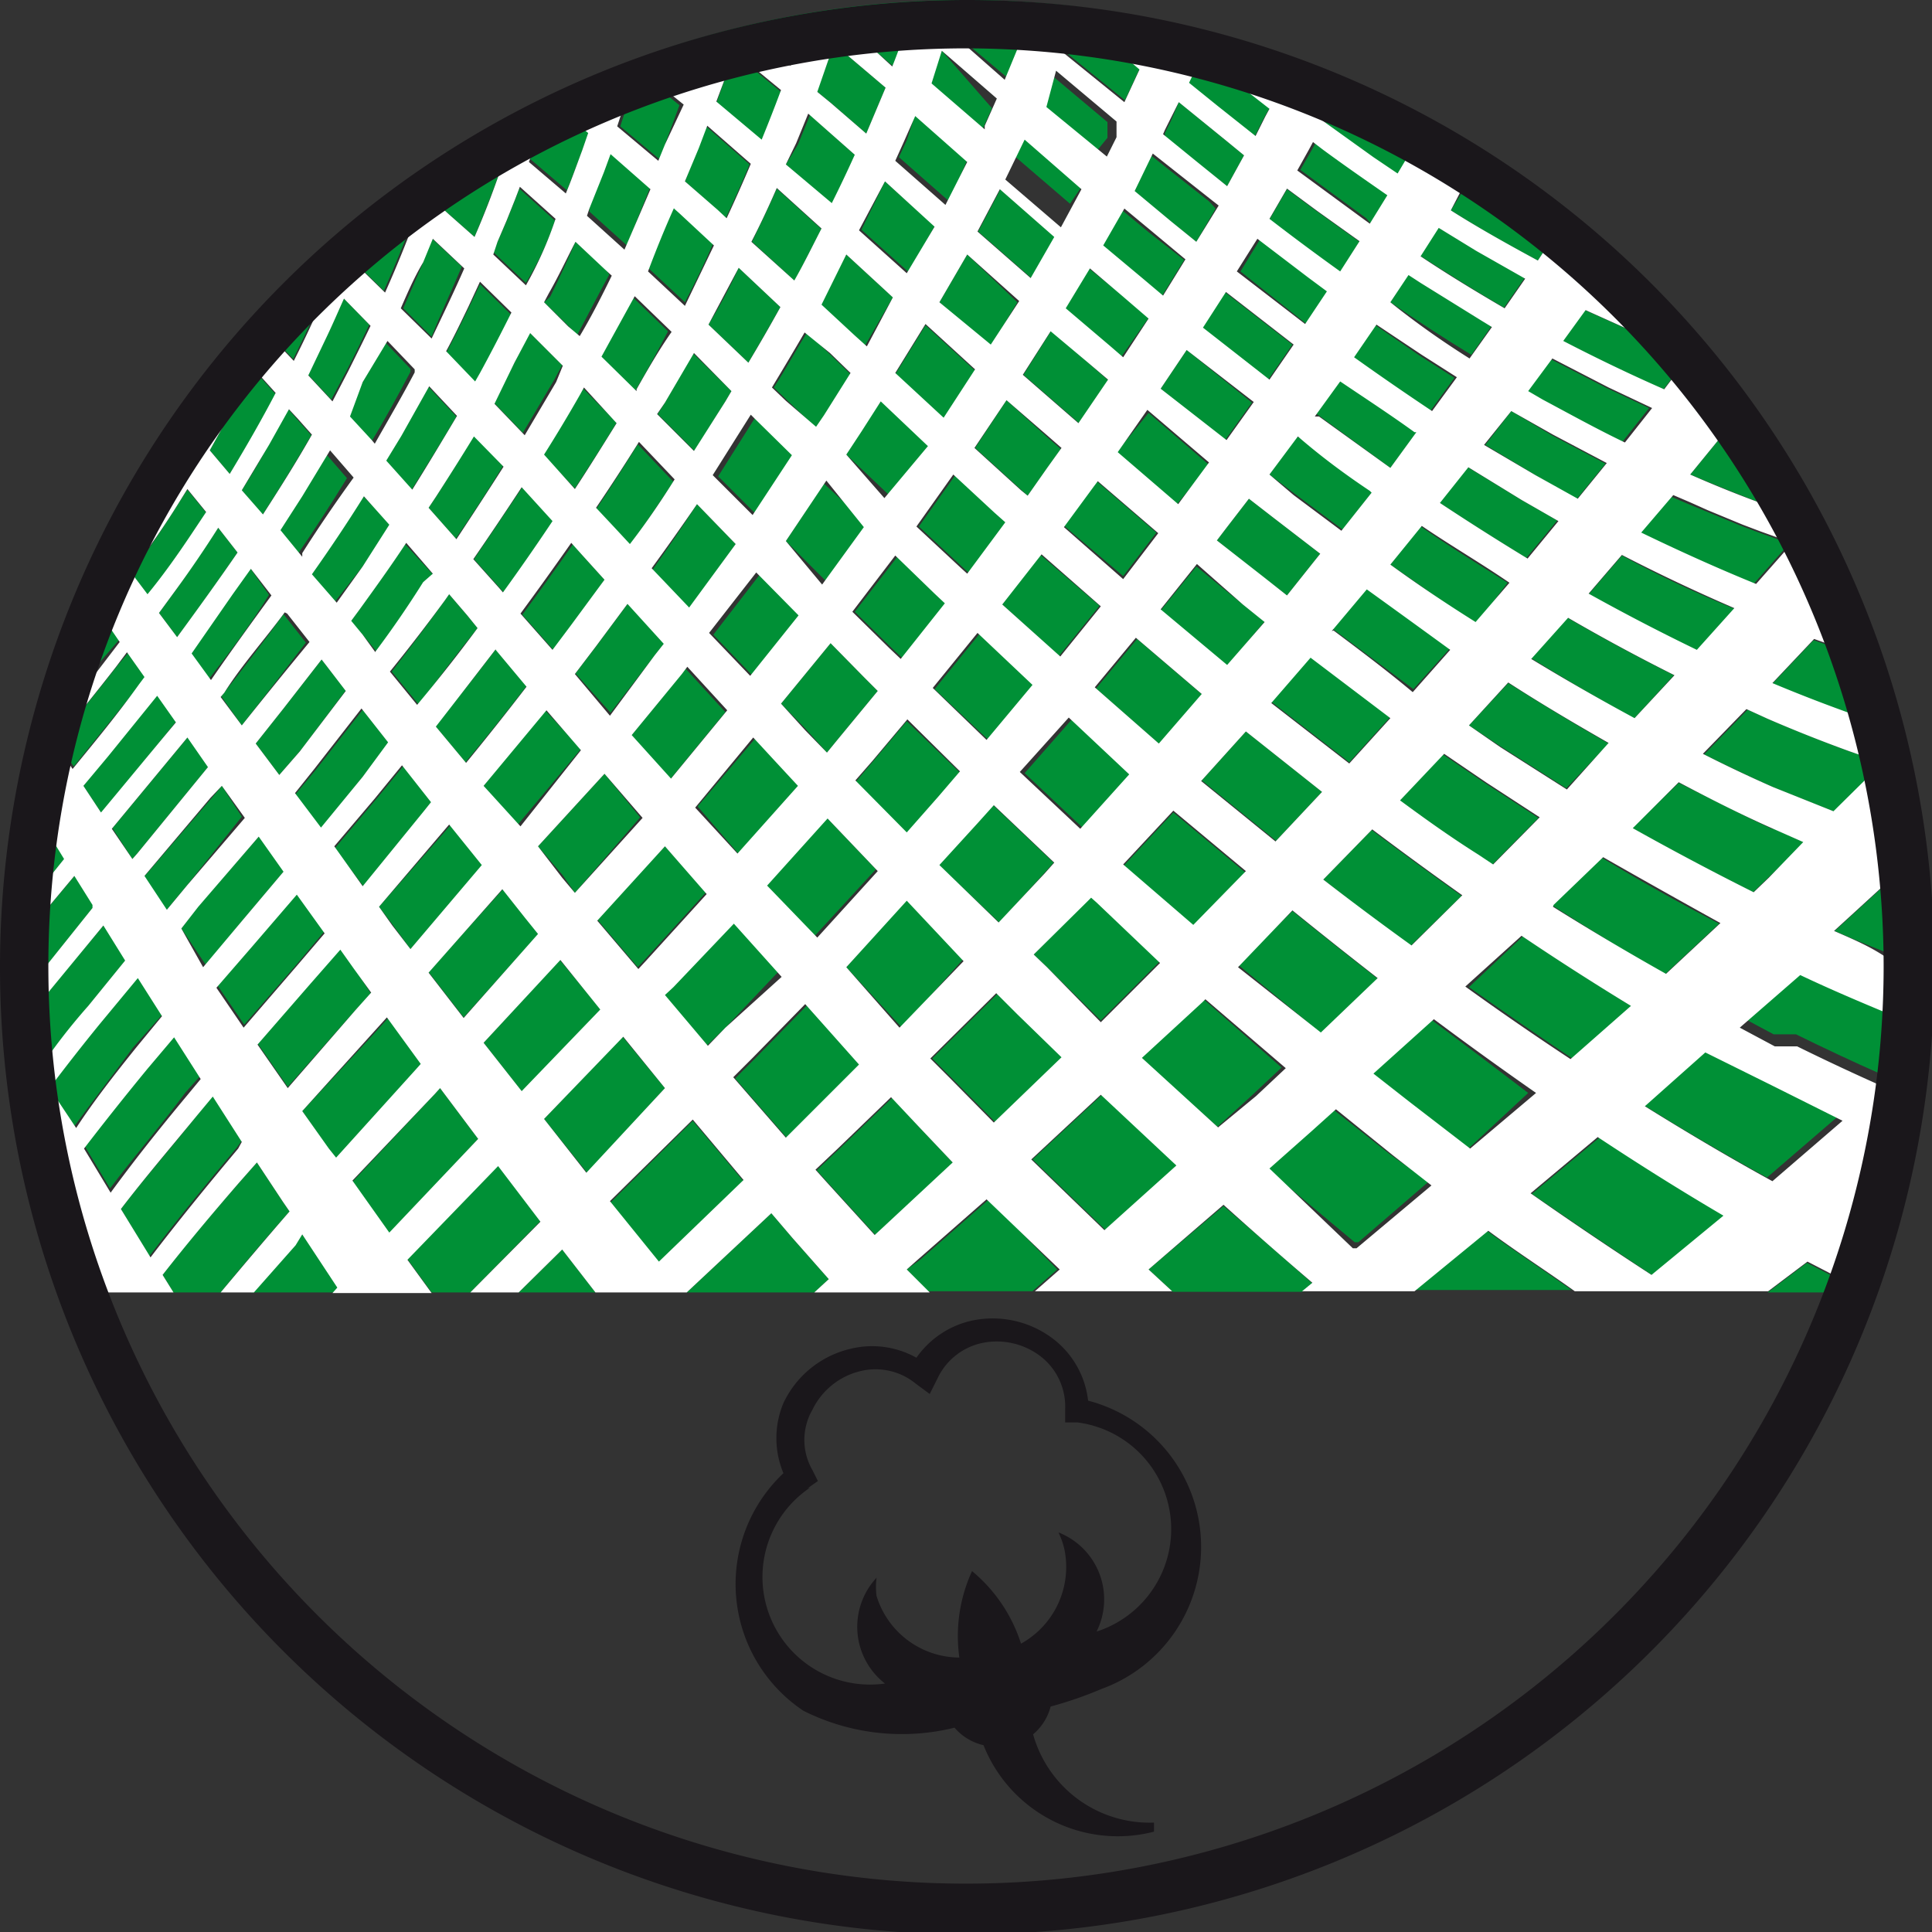 <svg xmlns="http://www.w3.org/2000/svg" viewBox="0 0 31.96 31.96"><rect x="0" y="0" width="31.96" height="31.96" fill="#333333" stroke="none"/><defs><style>.cls-1{fill:#009036;}.cls-2{fill:none;}.cls-3{fill:#fff;}.cls-4{fill:#1a171b;}</style></defs><title>poly-coton</title><g id="Calque_2" data-name="Calque 2"><g id="Calque_1-2" data-name="Calque 1"><path class="cls-1" d="M1,11.77q.17-.61.39-1.2T2,9.23A15.53,15.53,0,0,1,2.8,7.71c.12-.2.24-.4.38-.59s.36-.49.55-.72.49-.6.76-.89.57-.61.88-.89.46-.43.7-.63.4-.31.61-.46.54-.4.83-.59L8,2.62l.4-.24,0,0,.51-.27.41-.2.41-.19.16-.08.55-.2.28-.1.41-.15.34-.11.6-.15.07,0,.42-.11L13.2.66l.89-.13c.31,0,.62-.06.93-.08l.72,0H16c.22,0,.42,0,.64,0,.38,0,.76,0,1.13.08l.44.07.59.09.28,0c.28.06.55.13.82.2h0c.25.06.5.12.74.19s.4.15.6.22.59.21.87.33l.15.07a15.5,15.5,0,0,1,3.46,2.11h0c.3.24.59.48.86.74s.38.36.57.55.41.44.61.66l.13.14A15.64,15.64,0,0,1,29,7.45c.22.34.44.69.64,1a15.5,15.5,0,0,1,.77,1.66v0q.12.31.24.63c.13.37.25.76.35,1.14.06.23.1.46.15.69h0a15.26,15.26,0,0,1,.32,2c0,.37.06.75.07,1.13,0,0,0-.08,0-.12a15.58,15.58,0,1,0-31.16,0s0,.07,0,.1a15.86,15.86,0,0,1,.15-1.86A15.48,15.48,0,0,1,1,11.77Z"/><path class="cls-1" d="M.55,17.63q-.05-.38-.09-.77C.48,17.12.52,17.38.55,17.63Z"/><path class="cls-1" d="M31.4,17.71q.08-.61.12-1.22c0,.07,0,.14,0,.2Q31.47,17.2,31.4,17.71Z"/><path class="cls-1" d="M1.52,21.38h0A15,15,0,0,1,1,19.68,15.88,15.88,0,0,0,1.52,21.38Z"/><path class="cls-1" d="M.9,19.44a16.25,16.25,0,0,1-.33-1.67A15.48,15.48,0,0,0,.9,19.44Z"/><path class="cls-1" d="M31.39,17.81q-.08.55-.19,1.09C31.27,18.54,31.33,18.18,31.39,17.81Z"/><path class="cls-1" d="M31.09,19.32c-.06.26-.12.52-.2.77C31,19.84,31,19.58,31.09,19.32Z"/><path class="cls-1" d="M17.11,11.35l-.91-.86-.74.91.9.85Z"/><path class="cls-1" d="M12.51,6.88l-.63,1,.66.66.66-1L12.59,7Z"/><path class="cls-1" d="M15.53,13.21l.36-.42L15,11.93l-.58.69-.27.32.85.86Z"/><path class="cls-1" d="M14.14,10.12l.61.6.19.18.73-.92-.16-.16-.65-.63Z"/><path class="cls-1" d="M18.74,12.83l-1-.94-.79.9,1,.94Z"/><path class="cls-1" d="M19.13,8.81l-1-.86L18.08,8l-.5.68,1,.85Z"/><path class="cls-1" d="M13,8.95l.72.72.69-.95L13.63,8Z"/><path class="cls-1" d="M12.23,14.14l1-1.12-.38-.41-.36-.39-.95,1.12,0,0Z"/><path class="cls-1" d="M14.2,7.14,14,7.52l.76.72.6-.87-.78-.74Z"/><path class="cls-1" d="M16.58,10l.94.85.67-.83-1-.86Z"/><path class="cls-1" d="M13.68,12.45l.18-.22.66-.8-.22-.22-.56-.57-.82,1,.4.41Z"/><path class="cls-1" d="M19.19,10.11l1.1.92h0l.63-.75L20.56,10l-.77-.63Z"/><path class="cls-1" d="M19.9,11.5l-1.09-.93-.68.82,1.06.93Z"/><path class="cls-1" d="M21.29,9.85l.43-.54.12-.15-.78-.6-.4-.31-.37.48-.16.21.77.61Z"/><path class="cls-1" d="M24.94,9.64c-.49-.31-1-.62-1.45-.94L23,9.34q.69.48,1.41,1Z"/><path class="cls-1" d="M21.87,13.1l-1.26-1-.73.81,1.23,1Z"/><path class="cls-1" d="M23,11.86l-1.32-1-.65.75,1.29,1Z"/><path class="cls-1" d="M9.61,12.39,9,11.73,8,13l.55.66Z"/><path class="cls-1" d="M12,11.78l-.66-.72-.09.12-.82,1,.65.72Z"/><path class="cls-1" d="M10.84,10.83l.15-.19-.6-.66-.52.7-.35.46.58.65Z"/><path class="cls-1" d="M8.71,11.35l-.51-.61q-.49.65-1,1.27l.5.6Q8.21,12,8.71,11.35Z"/><path class="cls-1" d="M11.8,10.5l.68.71.8-1-.7-.72Z"/><path class="cls-1" d="M18.21,16.88l.82-.82.16-.16-1.05-1-.09-.08-.06.06-.89.91.22.21Z"/><path class="cls-1" d="M17.27,14.45l.16-.18-1-.95-.27.3-.63.69,1,.95Z"/><path class="cls-1" d="M14.49,14.38l-.83-.87-1,1.11.81.87Z"/><path class="cls-1" d="M20.61,14.44l-1.2-1-.83.89,1.17,1Z"/><path class="cls-1" d="M15.94,15.86l-.94-1L14,16l.92,1Z"/><path class="cls-1" d="M24.18,14.82q-.76-.54-1.49-1.09l-.8.82q.71.56,1.44,1.1Z"/><path class="cls-1" d="M27,16.65q-.92-.56-1.81-1.16l-.89.84q.86.61,1.74,1.2Z"/><path class="cls-1" d="M24.68,14.31l.77-.78-.89-.58-.69-.47-.72.76c.42.31.85.61,1.29.91Z"/><path class="cls-1" d="M22.79,16.19q-.72-.56-1.41-1.12l-.9.89,1.37,1.13Z"/><path class="cls-1" d="M12,17l.88-.93-.79-.88-1,1.05-.16.17.77.88Z"/><path class="cls-1" d="M6.79,15.7,8,14.31l-.54-.67-.12.14L6.27,15l.22.29Z"/><path class="cls-1" d="M7.9,10.39l-.17-.21-.3-.35-.07.1q-.44.61-.88,1.18l.45.55Q7.41,11,7.9,10.39Z"/><path class="cls-1" d="M10.68,15.86l1-1.1L11,14h0L9.87,15.2l.68.8Z"/><path class="cls-1" d="M6.7,9c-.25.38-.51.74-.77,1.1l-.14.19L6,10.5l.23.28q.42-.56.84-1.15l.09-.13Z"/><path class="cls-1" d="M9.48,9c-.28.4-.56.79-.84,1.17l.53.6.3-.4L10,9.59l-.38-.42Z"/><path class="cls-1" d="M9.85,8.44l.3.32.26.28c.25-.35.49-.71.73-1.07l-.59-.62Q10.21,7.9,9.85,8.44Z"/><path class="cls-1" d="M7.84,9.25l.43.48.06.07q.42-.58.82-1.18l-.51-.56Q8.24,8.66,7.84,9.25Z"/><path class="cls-1" d="M8.91,15.45l-.21-.26-.38-.48L7.09,16.08l.58.75Z"/><path class="cls-1" d="M7.05,13.41l.12-.15-.48-.61-.45.55-.7.83.47.63Z"/><path class="cls-1" d="M9.51,14.77l1.08-1.25L10,12.8,8.9,14l.41.48Z"/><path class="cls-1" d="M10.79,9.43l.62.65L12.17,9l-.64-.66Q11.16,8.91,10.79,9.43Z"/><path class="cls-1" d="M4,15.24l.7-.83-.41-.58L3.27,15,3,15.36l.41.61Z"/><path class="cls-1" d="M30.41,10.17h0v0Z"/><path class="cls-1" d="M28.66,7.33l-.21-.08-.49.6q.59.25,1.19.48l.5.17c-.2-.36-.42-.71-.64-1Z"/><path class="cls-2" d="M31.4,17.75v0Z"/><path class="cls-1" d="M29.76,15.93l-1,.87.58.31.1,0,.09,0,.09,0,.09,0q.71.35,1.41.66l.25-.21v0q.07-.51.11-1C30.93,16.46,30.35,16.21,29.76,15.93Z"/><path class="cls-1" d="M27.72,5.79l-.39-.16-1-.45-.11-.05-.37.51c.54.29,1.1.56,1.67.8l.37-.49-.13-.14Z"/><path class="cls-1" d="M30.35,10.71,30,10.59l-.69.73h0q.63.26,1.26.49l.42.14c-.1-.39-.22-.77-.35-1.14Z"/><path class="cls-2" d="M31.55,15.9h0s0-.07,0-.1,0,0,0-.06S31.55,15.84,31.55,15.9Z"/><path class="cls-1" d="M31.3,14.53l-.6.55-.35.32c.4.18.81.34,1.2.49,0-.05,0-.11,0-.16,0-.38,0-.76-.07-1.13Z"/><path class="cls-1" d="M19.65,1.39l.47.38.63.5v0l.08-.16.08-.16L21,1.79l-.5-.39L19.9.92h0Z"/><path class="cls-1" d="M26.43,4.83c.24.11.49.21.73.31-.18-.19-.37-.37-.57-.55Z"/><path class="cls-1" d="M21.14,1.51l.09-.18c-.2-.07-.39-.15-.6-.22Z"/><path class="cls-1" d="M22,1.81,21.93,2l0,.08.85.61.4.27.19-.32.07-.12c-.39-.25-.77-.51-1.13-.78l-.15-.07Z"/><path class="cls-1" d="M24,10.71q-.71-.47-1.38-1l-.58.69c.44.33.89.66,1.34,1Z"/><path class="cls-1" d="M8.24,19.28l-1.5,1.55.4.55h.64L8.94,20.2Z"/><path class="cls-1" d="M8.58,21.38H9.85l-.55-.71Z"/><path class="cls-1" d="M19,.85l.06-.14-.28,0Z"/><path class="cls-1" d="M5,20.42l-.16.18-.69.78H5.55l.08-.09Z"/><path class="cls-1" d="M4.68,19.88l-.43-.65-.3.34c-.45.52-.87,1-1.26,1.52l.18.29h.78c.36-.44.73-.88,1.14-1.34Z"/><path class="cls-2" d="M30.82,20.31h0l.07-.2h0Z"/><path class="cls-1" d="M30.7,20.26l.11.05.07-.19Z"/><path class="cls-1" d="M16.36,19.84l-1.14,1L15,21l.34.36h1.74l.41-.36Z"/><path class="cls-2" d="M30.45,21.38h0l.06-.17h0Z"/><path class="cls-1" d="M29.89,20.89l-.65.49h1.21l.06-.17Z"/><path class="cls-1" d="M23.39,21.34l.05,0H26c-.48-.34-1-.68-1.43-1Z"/><path class="cls-1" d="M20.24,19.95,19,21l.4.37h2.14l.17-.14Q21,20.6,20.24,19.95Z"/><path class="cls-1" d="M13.11,20.48l-.35-.41-1.4,1.31h2.11l.24-.22Z"/><path class="cls-1" d="M1.56,11.06,2,10.55l-.26-.38-.3.4q-.22.59-.39,1.2Z"/><path class="cls-1" d="M2,9.27c.29-.42.58-.85.85-1.3l.07-.12L2.8,7.71A15.53,15.53,0,0,0,2,9.23Z"/><path class="cls-1" d="M4.46,5.53l.39.41q.31-.62.58-1.26l-.08-.08c-.3.28-.6.58-.88.89Z"/><path class="cls-1" d="M6,4.18l-.08.21,0,0,.43.42c.17-.38.33-.77.48-1.17l-.18-.16c-.2.15-.41.3-.61.46Z"/><path class="cls-1" d="M2.6,11.47l-.81,1L1.38,13l.3.46c.4-.49.81-1,1.23-1.52Z"/><path class="cls-1" d="M3.28,7.23l.25-.45.2-.39c-.19.24-.38.48-.55.72Z"/><path class="cls-1" d="M5.72,11.42,5.39,11l-.07-.09-.63.81-.46.58.39.52L5,12.38Z"/><path class="cls-1" d="M6,12.85l.44-.55L6,11.74l-.78,1-.35.42.43.57Z"/><path class="cls-1" d="M28.44,15.28q-1-.52-1.94-1.09l-.82.79q.92.59,1.86,1.14Z"/><path class="cls-1" d="M2.38,14.5l.37.56.34-.41L4,13.51,3.67,13l-.15.18L2.43,14.45Z"/><path class="cls-1" d="M11.41,1.36l0-.07.07-.23-.34.11Z"/><path class="cls-1" d="M17.61.85l0,0,1,.81.25-.54L18.18.57,17.75.51Z"/><path class="cls-1" d="M13,1.12l0-.09L13.2.66l-.59.12Z"/><path class="cls-1" d="M12,1.28l-.15.43.75.63v0c.11-.27.22-.55.32-.82l-.73-.6-.07,0Z"/><path class="cls-1" d="M14.51.87l.27.23c.08-.22.16-.43.24-.65-.31,0-.63,0-.93.08Z"/><path class="cls-1" d="M15.74.41l0,.1.93.78.26-.63L16.62.43c-.21,0-.42,0-.64,0Z"/><path class="cls-1" d="M7.42,3.15l-.11.29.11.1.43.38q.22-.53.42-1.08L8,2.62l-.51.3Z"/><path class="cls-1" d="M8.77,2.63v0l.61.52c.09-.23.18-.47.27-.71l.1-.29-.38-.31-.41.2C8.89,2.27,8.83,2.45,8.77,2.63Z"/><path class="cls-1" d="M10.46,1.48l-.2.61.68.57L11,2.39l.24-.65-.52-.42-.28.1Z"/><path class="cls-1" d="M8.42,2.4v0l0,0Z"/><path class="cls-1" d="M9.88,1.78l.05-.16-.16.08Z"/><path class="cls-1" d="M15.81,7.85l-.61.86.73.68.11.1.63-.84-.18-.16Z"/><path class="cls-1" d="M20.3,3.08l.28-.51-.28-.23-.8-.65L19.37,2l-.05.1-.05.1,0,.06.54.44Z"/><path class="cls-1" d="M22.49,4l-.7-.5-.5-.37-.29.5q.57.44,1.17.87Z"/><path class="cls-1" d="M25.22,4.6l-.81-.46-.62-.38-.3.47c.45.29.91.58,1.39.86Z"/><path class="cls-1" d="M22.67,3.69,23,3.22c-.36-.25-.72-.5-1.06-.75l-.17-.12-.07.13-.19.33,1.09.8Z"/><path class="cls-1" d="M24.67,5.4l-.18-.11-1-.62-.2-.13L23,5q.65.45,1.34.87Z"/><path class="cls-1" d="M21.6,5.35,22,4.82l-.31-.23-.84-.64-.33.54Z"/><path class="cls-1" d="M18.32,2.28l0-.09,0-.1,0-.07-1-.84-.27.61,1,.82Z"/><path class="cls-1" d="M18,2.93,17,2.12v0l0,0,0,0,0,0,0,0-.22.46.92.79Z"/><path class="cls-1" d="M19.79,4l.32-.55L20,3.33l-1-.79-.3.57.6.5Z"/><path class="cls-1" d="M18.9,4.63l.32.27.37-.6L19,3.84l-.47-.39-.35.61Z"/><path class="cls-1" d="M29,9.67l.6-.68-.53-.19-.29-.11-.29-.12-.29-.12-.29-.12-.28-.12-.52.62C27.77,9.13,28.4,9.41,29,9.67Z"/><path class="cls-1" d="M25.34,19.75q1,.69,2,1.35l1.22-1c-.71-.42-1.4-.85-2.08-1.3Z"/><path class="cls-1" d="M23.68,16.87l-1,.9.6.47,1,.77,1-.93Q24.51,17.49,23.68,16.87Z"/><path class="cls-1" d="M22.05,18.35l-.4.36-.7.62,1.46,1.22.06,0,1.16-1L23,19.1Z"/><path class="cls-1" d="M19.9,16.52l-.05.05-1,.92,1.29,1.15.57-.52.49-.46Z"/><path class="cls-1" d="M27.12,18.24c.69.43,1.4.85,2.11,1.24l0,0,1.16-1-.76-.38-.1-.05-.1-.05-.1-.05-.1-.05-1.13-.62Z"/><path class="cls-1" d="M26.83,7.32l.45-.57-.72-.34-.93-.48-.4.53.24.14C25.92,6.86,26.37,7.1,26.83,7.32Z"/><path class="cls-1" d="M25.22,3.58l-.88-.5-.09,0L24,3.48c.46.29.94.57,1.44.83l.31-.47h0Z"/><path class="cls-1" d="M29.31,13.71h0c-.52-.24-1-.49-1.54-.76L27,13.7q1,.56,2,1.06l.25-.24.61-.58-.52-.23Z"/><path class="cls-1" d="M17.06,4.6l.39-.68-.9-.79-.37.7Z"/><path class="cls-1" d="M17.08,19.18l1.21,1.17,1.2-1.08-1.25-1.17Z"/><path class="cls-1" d="M30.62,12.44q-.68-.25-1.36-.54l-.35-.16-.72.74q.58.29,1.16.55h0l1,.4.83-.82h0Z"/><path class="cls-1" d="M4,8.11l.34.41c.28-.43.55-.87.81-1.32l-.24-.27-.14-.16-.33.59C4.31,7.61,4.16,7.86,4,8.11Z"/><path class="cls-1" d="M7.86,6.35l.08-.14c.18-.33.36-.66.52-1L7.94,4.7l-.2.42c-.12.25-.24.49-.37.74Z"/><path class="cls-1" d="M7.64,4.41l-.52-.49v0L7,4.34c-.11.26-.22.51-.33.76l.47.47C7.29,5.19,7.47,4.81,7.64,4.41Z"/><path class="cls-1" d="M5.72,6.88l.36.39.05.06c.23-.38.45-.78.66-1.18l0-.05-.45-.47L6,6.32Z"/><path class="cls-1" d="M4.56,6.52l-.37-.41Q4,6.57,3.72,7l-.25.45.33.39C4.06,7.43,4.32,7,4.56,6.52Z"/><path class="cls-1" d="M5.74,6.12c.13-.25.25-.5.37-.75l-.44-.45c-.09.21-.18.42-.28.62l-.31.64.4.43Z"/><path class="cls-1" d="M3.17,8.84l.24-.36-.31-.38L3,8.25q-.41.66-.84,1.26l.28.37C2.69,9.55,2.93,9.2,3.17,8.84Z"/><path class="cls-2" d="M.4,15.8c0,.36,0,.71.06,1.07,0-.38-.05-.76-.06-1.15C.4,15.74.4,15.77.4,15.8Z"/><path class="cls-2" d="M.55,17.63v0Z"/><path class="cls-1" d="M.56,17.54l.09.16q.39-.53.83-1.08l.61-.75-.36-.58L.83,16.36l-.28.35v-.47L.75,16l.8-1,0-.05-.3-.48-.66.79v-.46l.49-.61-.3-.49-.2.23v-.09a15.86,15.86,0,0,0-.15,1.86c0,.39,0,.77.06,1.15s.05.51.09.77v-.1Z"/><path class="cls-1" d="M2.42,11.2l-.29-.41L1.95,11c-.31.4-.62.78-.92,1.15l-.09.11.28.42c.36-.45.74-.91,1.12-1.39Z"/><path class="cls-1" d="M14.25,3.8l.79.71.42-.77L14.64,3Z"/><path class="cls-1" d="M9.18,3.65l-.59-.53-.08.21-.14.35L8.23,4l-.07.17.54.51Q9,4.19,9.18,3.65Z"/><path class="cls-1" d="M14.33,2.21l.32-.76-.46-.39L13.8.73,13.7,1l-.19.51.22.18Z"/><path class="cls-1" d="M16,2.65l-.86-.76L15,2.32h0l-.13.28.83.73Z"/><path class="cls-1" d="M16.21,2.24l0,0,0,0,0,0,0,0,.2-.45L15.58.84l-.28.7.88.76Z"/><path class="cls-1" d="M13.59,3.79l-.74-.67c-.13.3-.27.59-.41.88l.71.65C13.29,4.36,13.44,4.08,13.59,3.79Z"/><path class="cls-1" d="M14.16,2.58,13.4,1.9l0,0-.2.49L13,2.72l.76.67Q14,3,14.16,2.58Z"/><path class="cls-1" d="M12,3.62q.21-.44.4-.9l-.16-.14-.56-.49-.14.37L11.33,3l.53.47Z"/><path class="cls-1" d="M10.76,3.09l-.66-.58v0l-.11.3-.12.3-.12.3,0,.09.62.56Q10.56,3.58,10.76,3.09Z"/><path class="cls-1" d="M9,5l.38.37.17.17c.18-.34.36-.69.53-1L10,4.43,9.52,4c-.13.3-.27.61-.42.91Z"/><path class="cls-1" d="M10.72,4.43l.61.57q.25-.47.48-1l-.57-.53-.09-.08q-.22.49-.45,1Z"/><path class="cls-1" d="M3.66,11.52,4,12l0,0q.52-.66,1.06-1.37l-.37-.47c-.33.46-.67.9-1,1.32Z"/><path class="cls-1" d="M9.58,6.52q-.29.51-.6,1l.53.56c.23-.36.47-.72.69-1.09l-.56-.57Z"/><path class="cls-1" d="M18,4.43l-.4.66.73.62.22.19L19,5.26l-.43-.37Z"/><path class="cls-1" d="M15.54,5l.84.75L16.83,5,16,4.21Z"/><path class="cls-1" d="M16.93,6.2l.77.67.15.13.48-.71L18,6l-.61-.53Z"/><path class="cls-1" d="M16.13,7.41l.77.7L17,8.2l.32-.45.23-.32-.24-.21-.66-.6Z"/><path class="cls-1" d="M14,4.21l-.46.85.55.51.2.18.48-.83-.14-.13Z"/><path class="cls-1" d="M11,6.66l-.12.19.61.61L12,6.64l.1-.17-.64-.63Z"/><path class="cls-1" d="M12.8,6.41l.23.22.47.45.13-.19.44-.7-.34-.33-.38-.36C13.16,5.8,13,6.11,12.8,6.41Z"/><path class="cls-1" d="M9.92,5.91l.58.57,0,0c.19-.32.37-.65.55-1l-.61-.59Q10.21,5.4,9.92,5.91Z"/><path class="cls-1" d="M11.72,5.37l.66.63q.27-.46.53-.92l-.69-.65Q12,4.91,11.72,5.37Z"/><path class="cls-1" d="M16.86,16.78l-.35-.35-1.09,1.08.32.32.73.74,1.12-1.08Z"/><path class="cls-1" d="M26.08,8.26l.48-.59-.89-.47L25,6.8l-.43.56.83.5Z"/><path class="cls-1" d="M22.74,5.37l-.37.54q.63.45,1.29.89l.4-.55-.58-.37Z"/><path class="cls-1" d="M23.8,8.31q.71.47,1.45.92h0l.51-.62-.61-.35-.9-.55Z"/><path class="cls-1" d="M27.69,11.17q-.9-.45-1.76-.95l-.6.67q.83.51,1.7,1Z"/><path class="cls-1" d="M26.28,9.83q.88.49,1.79.93l.62-.69q-1-.41-1.86-.88Z"/><path class="cls-1" d="M18.44,7.52l1,.86L20,7.69l-1-.86Z"/><path class="cls-1" d="M19.88,5.42l1.1.86.4-.58-1.12-.87Z"/><path class="cls-1" d="M19.2,6.43l1.06.86.45-.63-1.08-.87Z"/><path class="cls-1" d="M21.7,6.84l.07,0L23,7.74l.44-.59c-.44-.29-.86-.59-1.28-.89Z"/><path class="cls-1" d="M21.43,7.22,21,7.85l.42.32.79.59.5-.63q-.61-.43-1.19-.88Z"/><path class="cls-1" d="M14.81,6.19l.8.74.52-.8-.82-.75Z"/><path class="cls-1" d="M9.26,15.88,8,17.25l.65.83,1.29-1.38Z"/><path class="cls-1" d="M3.28,18.42C2.83,19,2.4,19.47,2,20l.47.78c.44-.58.93-1.18,1.45-1.8L4,18.87l-.48-.75Z"/><path class="cls-1" d="M7.19,18.1,5.83,19.55l.61.86,1.47-1.57L7.28,18Z"/><path class="cls-1" d="M6.14,16.44,5.85,16l-.22-.31-.5.57-.87,1,.5.72,1.12-1.27Z"/><path class="cls-1" d="M5.38,15.39l-.46-.64-.74.86-.59.68.45.66.87-1Z"/><path class="cls-1" d="M7,17.59l-.56-.77-.28.31L5,18.38l.43.62.12.17L6.9,17.68Z"/><path class="cls-1" d="M14.76,18.16l-.88.85-.37.35.18.2.8.88.13-.12,1.15-1.08-.55-.58Z"/><path class="cls-1" d="M10.3,17.15,9,18.51l.72.9L11,18Z"/><path class="cls-1" d="M13.35,16.63l-.86.88-.33.33.87,1,.32-.31.9-.9Z"/><path class="cls-1" d="M10.09,19.9l.81,1,1.4-1.36-.84-1Z"/><path class="cls-1" d="M6,8.22c-.28.44-.57.87-.86,1.29l.38.47L6,9.37l.47-.69L6,8.2Z"/><path class="cls-1" d="M8.51,6l-.36.64.5.52.52-.88.13-.24-.54-.54Z"/><path class="cls-1" d="M24.3,12l.51.34,1.1.7.7-.74c-.56-.32-1.12-.66-1.66-1Z"/><path class="cls-1" d="M4.93,8.22l-.36.56.36.44,0-.06q.41-.6.81-1.25l-.39-.45Z"/><path class="cls-1" d="M6.63,7.21l-.25.41.43.48c.25-.4.5-.8.74-1.21l-.46-.49Z"/><path class="cls-1" d="M7.21,8.22l-.12.18.45.51q.4-.58.78-1.2l-.48-.52Q7.54,7.71,7.21,8.22Z"/><path class="cls-1" d="M3.45,11.24c.35-.45.7-.91,1-1.4L4.14,9.4l-.3.42-.72,1,.08.11Z"/><path class="cls-1" d="M2.27,14.12l1.18-1.44-.34-.49-.48.58-.77.93.33.51Z"/><path class="cls-1" d="M2.68,16.79l-.4-.63-.63.76Q1.21,17.45.81,18h0l.39.67c.32-.44.67-.89,1-1.34Z"/><path class="cls-1" d="M3.61,8.73q-.34.51-.68,1l-.3.41.3.4c.34-.45.67-.92,1-1.4Z"/><path class="cls-1" d="M3.32,17.79l-.44-.69-.44.52c-.37.45-.72.89-1.05,1.32l.43.72c.39-.52.81-1,1.25-1.59Z"/><path class="cls-3" d="M31.2,18.9c0,.14-.07.28-.1.42C31.13,19.18,31.17,19,31.2,18.9Z"/><path class="cls-3" d="M31.52,16.49c0-.2,0-.39,0-.59h0C31.55,16.09,31.53,16.29,31.52,16.49Z"/><path class="cls-3" d="M1,19.68.9,19.44Z"/><path class="cls-3" d="M.56,17.71v0Z"/><path class="cls-3" d="M31.39,17.81v-.06h0Z"/><path class="cls-3" d="M30.51,21.21h0c.11-.29.22-.59.31-.9h0C30.72,20.62,30.62,20.92,30.51,21.21Z"/><path class="cls-3" d="M30.89,20.12v0Z"/><path class="cls-3" d="M30.34,15.4l.35-.32.6-.55.19.07a15.26,15.26,0,0,0-.32-2l-.83.82-1-.4h0q-.59-.26-1.16-.55l.72-.74.35.16q.67.29,1.36.54l.55.19c-.05-.23-.09-.46-.15-.69l-.42-.14q-.64-.23-1.26-.49h0l.69-.73.34.12.31.1q-.11-.32-.24-.63h0v0a15.5,15.5,0,0,0-.77-1.66l-.5-.17q-.6-.22-1.19-.48l.49-.6.21.08.35.13A15.64,15.64,0,0,0,27.9,5.95l-.37.49c-.57-.25-1.13-.52-1.67-.8l.37-.51.11.05,1,.45.39.16.05,0c-.2-.23-.4-.45-.61-.66s-.5-.2-.73-.31l.17-.24c-.28-.26-.57-.5-.86-.74l-.31.47c-.5-.27-1-.55-1.44-.83L24.25,3l.09,0,.88.5.49.26a15.5,15.5,0,0,0-3.46-2.11c.37.26.74.52,1.13.78l-.07.12-.19.32-.4-.27-.85-.61,0-.08L22,1.81l.08-.16c-.28-.12-.58-.22-.87-.33l-.09.18-.51-.4C20.4,1,20.15,1,19.9.92l.6.49.5.39-.07.13-.08.16-.08.16v0l-.63-.5-.47-.38.23-.48c-.27-.07-.54-.15-.82-.2L19,.85,18.78.66,18.18.57l.67.58-.25.54-1-.81,0,0,.14-.34c-.37,0-.75-.06-1.13-.08l.27.23-.26.63L15.7.51l0-.1L15,.45c-.08.22-.15.43-.24.65L14.51.87,14.08.53,13.2.66,13.08,1l0,.09L12.61.78l-.42.11.73.6c-.1.27-.21.55-.32.82v0l-.75-.63L12,1.28,12.11.9l-.6.15-.07.23,0,.07-.24-.19-.41.15.52.42L11,2.39l-.11.27-.68-.57.2-.61,0-.07-.55.2-.05.16L9.76,1.7l-.41.19.38.31-.1.29c-.09.24-.17.47-.27.71l-.61-.52v0c.06-.18.12-.36.18-.54l-.51.27v0l0,0L8,2.62l.27.22q-.19.55-.42,1.08l-.43-.38-.11-.1.11-.29.08-.23c-.28.19-.56.39-.83.59l.18.16c-.15.4-.31.79-.48,1.17l-.43-.42,0,0L6,4.18,6.06,4c-.24.2-.47.42-.7.63l.08.08q-.27.65-.58,1.26l-.39-.41v0c-.26.29-.51.58-.76.89l-.2.39-.25.45-.1-.12c-.13.19-.25.39-.38.59l.12.14L2.84,8c-.28.45-.56.89-.85,1.3l0,0q-.32.65-.57,1.34l.3-.4.26.38-.39.51L1,11.77a15.48,15.48,0,0,0-.44,2.09v.09l.2-.23.3.49-.49.61v.46l.66-.79.3.48,0,.05-.8,1-.19.25v.47l.28-.35.89-1.08.36.58-.61.75Q1,17.16.65,17.69l-.09-.16v.23A16.25,16.25,0,0,0,.9,19.44l.06.24a15,15,0,0,0,.56,1.7H2.87l-.18-.29c.39-.5.81-1,1.26-1.52l.3-.34.43.65.11.16c-.4.46-.78.91-1.14,1.34h.55l.69-.78L5,20.42l.58.88-.08.09H7.14l-.4-.55,1.5-1.55.7.92L7.78,21.38h.8l.72-.71.55.71h1.51l1.4-1.31.35.41.6.68-.24.22h1.91L15,21l.18-.16,1.14-1L17.53,21l-.41.36h2.27L19,21l1.24-1.07q.72.65,1.47,1.29l-.17.14h1.91l-.05,0,1.22-1c.47.35,1,.69,1.43,1h3.2l.65-.49.62.32c.11-.29.21-.59.31-.9l-.11-.05.18-.14v0c.08-.25.14-.51.2-.77s.07-.28.1-.42q.11-.54.19-1.09v-.06l-.25.21q-.7-.31-1.41-.66l-.09,0-.09,0-.09,0-.1,0-.58-.31,1-.87c.59.28,1.17.52,1.75.76,0-.07,0-.14,0-.2s0-.39,0-.59C31.15,15.74,30.75,15.58,30.34,15.4Zm-2.27-4.65q-.91-.44-1.79-.93l.55-.64q.91.47,1.86.88ZM3.85,9.83l.3-.42.34.44c-.35.48-.69.95-1,1.4l-.24-.33-.08-.11Zm-.92.71-.3-.4.3-.41q.35-.48.68-1l.32.41C3.6,9.62,3.26,10.09,2.93,10.54ZM25.17,8.27l.61.35-.51.62h0q-.74-.45-1.45-.92l.47-.59Zm-.62-.91L25,6.8l.69.39.89.47-.48.59-.7-.39ZM7.36,9.93l.07-.1.3.35.17.21q-.48.65-1,1.27l-.45-.55Q6.92,10.53,7.36,9.93Zm-1.15.86L6,10.5l-.19-.23.14-.19c.26-.36.52-.72.77-1.1l.44.51L7,9.63Q6.63,10.22,6.21,10.78Zm12-.76-.67.83L16.58,10l.65-.83Zm-.61-1.31.5-.68.06-.08,1,.86-.58.76ZM16,9.49l-.11-.1-.73-.68.61-.86.68.63.18.16Zm-.37.49-.73.92-.19-.18-.61-.6.71-.93.65.63Zm-1-1.74L14,7.52l.25-.38.32-.5.78.74Zm-.34.48-.69.95L13,8.95l.67-1Zm-1.08,1.46-.8,1-.68-.71.78-1Zm-.76-1.66-.66-.66.63-1,.08.08.6.59ZM12.17,9l-.77,1.05-.62-.65q.38-.52.75-1.06ZM10.42,9l-.26-.28-.3-.32q.36-.53.71-1.09l.59.62C10.91,8.33,10.66,8.69,10.42,9ZM10,9.59l-.56.76-.3.4-.53-.6c.28-.38.56-.77.84-1.17l.17.19ZM8.32,9.8l-.06-.07-.43-.48q.4-.58.8-1.19l.51.56Q8.74,9.22,8.32,9.8Zm-.12.95.51.61q-.5.65-1,1.26l-.5-.6Q7.7,11.39,8.2,10.74Zm.84,1,.57.66-1,1.26L8,13Zm.47-.6.35-.46.52-.7.6.66-.15.19-.74,1Zm1.77,0,.09-.12.66.72-.93,1.13-.65-.72Zm1.18,1.05.36.39.38.41-1,1.12-.7-.76,0,0Zm.46-.56.82-1,.56.57.22.22-.66.8-.18.22-.36-.37Zm1.51.95.58-.69.87.86-.36.42-.52.59-.85-.86Zm1-1.21.74-.91.91.86-.76.91Zm2.25.49,1,.94-.81.9-1-.94Zm.43-.5.68-.82,1.09.93-.71.82ZM20.56,10l.36.29L20.3,11h0l-1.1-.92.6-.75Zm-.43-1.06.16-.21.37-.48.4.31.78.6-.12.15-.43.54-.38-.3Zm.48,3.16,1.26,1-.77.82-1.23-1Zm.42-.47.65-.75,1.32,1-.68.75Zm1-1.19.58-.69q.68.49,1.38,1l-.62.7C22.94,11.09,22.5,10.76,22.06,10.43ZM23,9.34l.52-.64c.47.32,1,.63,1.45.94l-.56.65Q23.66,9.82,23,9.34Zm.69-2.54q-.66-.44-1.29-.89l.37-.54.75.5.58.37Zm-.26.35L23,7.74l-1.18-.85-.07,0,.42-.58C22.54,6.56,23,6.86,23.4,7.15Zm-.74,1-.5.63-.79-.59L21,7.85l.47-.63,0,0Q22,7.68,22.66,8.12ZM21,6.28l-1.1-.86.38-.59,1.12.87Zm-.26.37-.45.63L19.2,6.43l.43-.64Zm-.74,1-.51.69-1-.86.49-.7ZM18.58,5.91l-.22-.19-.73-.62.4-.66.54.46.43.37ZM18,6l.33.28L17.84,7l-.15-.13-.77-.67.46-.72Zm-.68,1.2.24.21-.23.32L17,8.2l-.11-.09-.77-.7.53-.79Zm-.93-1.5L15.54,5,16,4.21l.86.77Zm-.26.41-.52.8-.8-.74.5-.81Zm-1.79-.38-.2-.18-.55-.51L14,4.21l.63.58.14.13Zm-.61.11.34.33-.44.7-.13.19L13,6.63l-.23-.22c.18-.3.36-.6.54-.91ZM12.38,6l-.66-.63q.25-.47.5-.94l.69.65Q12.65,5.55,12.38,6Zm-.28.47-.1.17-.52.82-.61-.61L11,6.66l.48-.82Zm-1.57,0,0,0-.58-.57q.28-.51.55-1l.61.59C10.9,5.79,10.71,6.12,10.53,6.44ZM10.2,7c-.23.37-.46.74-.69,1.09L9,7.52q.31-.49.6-1l.06-.11Zm-1-.68-.52.88-.5-.52L8.51,6l.26-.49.54.54ZM8.33,7.72q-.39.61-.78,1.2L7.09,8.4l.12-.18q.33-.51.63-1ZM6.82,8.1l-.43-.48.25-.41.46-.82.46.49C7.31,7.3,7.07,7.7,6.82,8.1Zm-.38.58L6,9.37l-.43.6L5.16,9.5c.29-.41.58-.84.86-1.29v0ZM5,9.15l0,.06-.36-.44.36-.56.46-.76.39.45Q5.38,8.55,5,9.15Zm-.25,1,.37.47Q4.55,11.31,4,12l0,0-.35-.47.06-.07C4,11,4.38,10.58,4.71,10.13ZM3.67,13l.38.53L3.1,14.64l-.34.41-.37-.56,0,0,1.09-1.29Zm-.39,2,1-1.16.41.58-.7.83L3.36,16,3,15.36Zm1.34-2.18-.39-.52.46-.58.63-.81.07.09.33.43-.76,1Zm.58-.1.78-1,.44.56L6,12.85l-.69.84-.43-.57Zm1,.49.45-.55.48.61-.12.15L6,14.66,5.53,14Zm1.11.57.12-.14.54.67L6.79,15.7l-.3-.39L6.27,15Zm1,.93.38.48.21.26L7.67,16.84l-.58-.75ZM8.9,14,10,12.8l.63.73L9.51,14.77l-.21-.25ZM11,14h0l.69.79-1,1.1-.13.14-.68-.8Zm.14,2.33,1-1.05.79.88L12,17l-.29.3L11,16.46Zm1.55-1.68,1-1.11.83.87-1,1.1ZM15,14.9l.94,1L14.88,17,14,16Zm.54-.59.63-.69.27-.3,1,.95-.16.18-.76.81Zm2.45.6.06-.06.09.08,1.05,1-.16.16-.82.82L17.32,16l-.22-.21Zm.59-.61.83-.89,1.2,1-.87.89Zm2.8.76q.69.56,1.41,1.12l-.94.9L20.48,16Zm.52-.52.8-.82q.73.55,1.49,1.09l-.84.83Q22.6,15.1,21.89,14.55Zm1.27-1.31.72-.76.69.47.89.58-.77.78-.24-.16C24,13.85,23.58,13.55,23.16,13.24Zm2,2.25q.89.6,1.81,1.16l-1,.88q-.88-.58-1.74-1.2Zm.53-.51.82-.79q1,.57,1.94,1.09l-.9.84Q26.6,15.57,25.69,15Zm.22-1.91-1.1-.7L24.3,12l.65-.71c.54.35,1.1.68,1.66,1Zm-.58-2.17.6-.67q.86.5,1.76.95l-.66.71Q26.17,11.41,25.33,10.9Zm2.34-2.7.28.12.29.13.29.12.29.12.29.11.53.19-.6.68c-.64-.26-1.28-.55-1.9-.85Zm-2-2.26.93.48.72.34-.45.57c-.46-.22-.91-.47-1.36-.71l-.24-.14ZM23.8,3.77l.62.38.81.46-.34.49c-.48-.28-.94-.56-1.39-.86Zm-.5.78.2.13,1,.62.18.11-.37.52Q23.61,5.49,23,5ZM21.65,2.48l.07-.13.17.13c.34.25.7.5,1.06.75l-.29.47-.11-.08-1.09-.8Zm-.36.64.5.37.7.5-.32.5q-.6-.43-1.17-.87Zm-.49.83.84.64.31.23-.36.54-1.13-.87ZM19.27,2.15l.05-.1.05-.1.13-.26.8.65.28.23-.28.51-.52-.42-.54-.44Zm-.2.39,1,.79.09.07L19.79,4l-.42-.34-.6-.5Zm0,1.3.54.45-.37.6-.32-.27-.67-.56.35-.61ZM17.47,1.17l1,.84,0,.07,0,.1,0,.09-.16.32-1-.82Zm-.52,1.14,0,0,0,0,0,0,0,0v0l.94.82-.34.63-.92-.79Zm.49,1.61-.39.68-.88-.77.37-.7ZM15.58.84l.91.79-.2.45,0,0,0,0,0,0,0,0,0,.06-.88-.76Zm-.63,1.51h0l.19-.43.86.76-.36.71-.83-.73Zm.51,1.4L15,4.52l-.79-.71L14.64,3ZM13.7,1,13.8.73l.39.33.46.39-.32.76-.59-.51-.22-.18Zm-.53,1.37.2-.49,0,0,.77.68q-.18.4-.38.8L13,2.72Zm-.32.74.74.67c-.15.29-.29.58-.45.86L12.43,4C12.58,3.71,12.72,3.41,12.85,3.11Zm-1.29-.66.14-.37.56.49.16.14q-.19.45-.4.9l-.15-.14L11.33,3Zm-.41,1,.09.08.57.53q-.23.48-.48,1l-.61-.57,0,0Q10.93,3.93,11.15,3.44Zm-1.4,0,.12-.3.12-.3.11-.3v0l.66.58q-.21.49-.43,1l-.62-.56ZM9.52,4l.49.46.11.1c-.17.35-.35.7-.53,1L9.4,5.4,9,5l.08-.15C9.24,4.57,9.38,4.27,9.52,4ZM8.23,4l.15-.35.14-.35.08-.21.59.53Q9,4.19,8.7,4.72l-.54-.51Zm-.29.66.52.51c-.17.34-.34.67-.52,1l-.08.14-.48-.5c.13-.24.25-.49.37-.74ZM7,4.34l.16-.39v0l.52.49c-.17.39-.36.78-.54,1.16L6.63,5.1C6.74,4.85,6.85,4.59,7,4.34Zm-.59,1.3.45.47,0,.05c-.21.4-.44.79-.66,1.18l-.05-.06-.36-.39L6,6.32Zm-1-.08c.1-.21.19-.42.28-.62l.44.45c-.12.25-.25.51-.37.75l-.26.5-.4-.43ZM4.92,6.92l.24.27c-.26.46-.54.9-.81,1.32L4,8.11c.15-.25.3-.5.45-.75l.33-.59ZM3.72,7q.25-.45.47-.91l.37.41c-.24.46-.5.91-.76,1.34l-.33-.39ZM3,8.25l.1-.16.31.38-.24.36c-.24.36-.49.71-.73,1l-.28-.37Q2.6,8.9,3,8.25Zm-1.8,4.47-.28-.42L1,12.18c.3-.37.61-.75.92-1.15l.18-.24.29.41-.09.12C1.95,11.81,1.57,12.27,1.21,12.71Zm.47.72L1.38,13l.41-.49.81-1,.31.44C2.5,12.44,2.08,12.95,1.68,13.43Zm.18.27.77-.93.48-.58.34.49L2.27,14.12l-.08.09ZM.82,18h0q.39-.52.83-1.06l.63-.76.4.63-.42.51c-.37.46-.72.91-1,1.34Zm.57,1c.33-.43.68-.87,1.05-1.32l.44-.52.44.69-.24.29c-.45.54-.87,1.07-1.25,1.59Zm2.55,0c-.52.62-1,1.21-1.45,1.8L2,20c.39-.51.81-1,1.27-1.56l.25-.3.48.75Zm.09-2-.45-.66.59-.68.74-.86.46.64-.47.55ZM4.76,18l-.5-.72.87-1,.5-.57.22.31.29.4-.26.29Zm.8,1.15L5.44,19,5,18.38l1.12-1.24.28-.31.56.77-.08.09Zm.88,1.24-.61-.86L7.19,18.1l.09-.1.63.84Zm2.19-2.34L8,17.25l1.27-1.37.66.82Zm1.07,1.35L9,18.51l1.31-1.36L11,18Zm1.2,1.47-.81-1,1.37-1.35.84,1ZM13,18.82l-.87-1,.33-.33.86-.88.89,1-.9.9Zm1.6,1.49-.13.12-.8-.88-.18-.2.37-.35.88-.85.47.5.55.58Zm1.11-2.48-.32-.32,1.09-1.08.35.35.73.71-1.12,1.08Zm2.56,2.52-1.21-1.17,1.15-1.07,1.25,1.17Zm1.88-1.7L18.89,17.5l1-.92.05-.05,1.33,1.14-.49.46Zm2.29,2-.06,0L21,19.33l.7-.62.4-.36.94.76.64.5ZM24.32,19l-1-.77-.6-.47,1-.9q.83.62,1.69,1.22Zm3,2.09q-1-.65-2-1.35l1.11-.93c.68.45,1.38.89,2.08,1.3Zm2-3.13.1.05.1.05.1.05.1.05.76.38-1.16,1,0,0c-.71-.39-1.42-.81-2.11-1.24l1-.89Zm-.06-3.44-.25.24q-1-.5-2-1.06l.76-.76c.51.27,1,.52,1.54.76h0l.52.23Z"/><path class="cls-3" d="M25.71,3.84h0Z"/><polygon class="cls-3" points="31.17 12.63 31.17 12.64 31.17 12.64 31.17 12.63"/><path class="cls-4" d="M16,32A16,16,0,1,1,32,16,16,16,0,0,1,16,32ZM16,.8A15.18,15.18,0,1,0,31.16,16,15.2,15.2,0,0,0,16,.8Z"/><path class="cls-4" d="M13.36,24.62l.17-.12-.09-.18a1,1,0,0,1,0-1,1.19,1.19,0,0,1,.8-.64,1.05,1.05,0,0,1,.91.21l.23.17.13-.26a1.06,1.06,0,0,1,.72-.58,1.19,1.19,0,0,1,1,.23,1.05,1.05,0,0,1,.39.87v.21l.2,0a1.78,1.78,0,0,1,.32,3.46,1.19,1.19,0,0,0-.63-1.64,1.31,1.31,0,0,1,.1.29,1.45,1.45,0,0,1-.72,1.55,2.57,2.57,0,0,0-.81-1.2,2.57,2.57,0,0,0-.21,1.43A1.44,1.44,0,0,1,14.5,26.4a1.23,1.23,0,0,1,0-.3,1.19,1.19,0,0,0,.14,1.75,1.78,1.78,0,0,1-1.24-3.24M18,23.17h0a1.5,1.5,0,0,0-.55-1,1.65,1.65,0,0,0-1.39-.32,1.52,1.52,0,0,0-.9.61,1.5,1.5,0,0,0-1.08-.15,1.64,1.64,0,0,0-1.12.9,1.5,1.5,0,0,0,0,1.16v0a2.52,2.52,0,0,0,.33,3.93,3.63,3.63,0,0,0,2.5.28.9.9,0,0,0,.48.29,2.39,2.39,0,0,0,2.82,1.43l0-.15a2,2,0,0,1-2-1.46.89.89,0,0,0,.29-.46,6.33,6.33,0,0,0,.84-.29A2.5,2.5,0,0,0,18,23.17"/></g></g></svg>